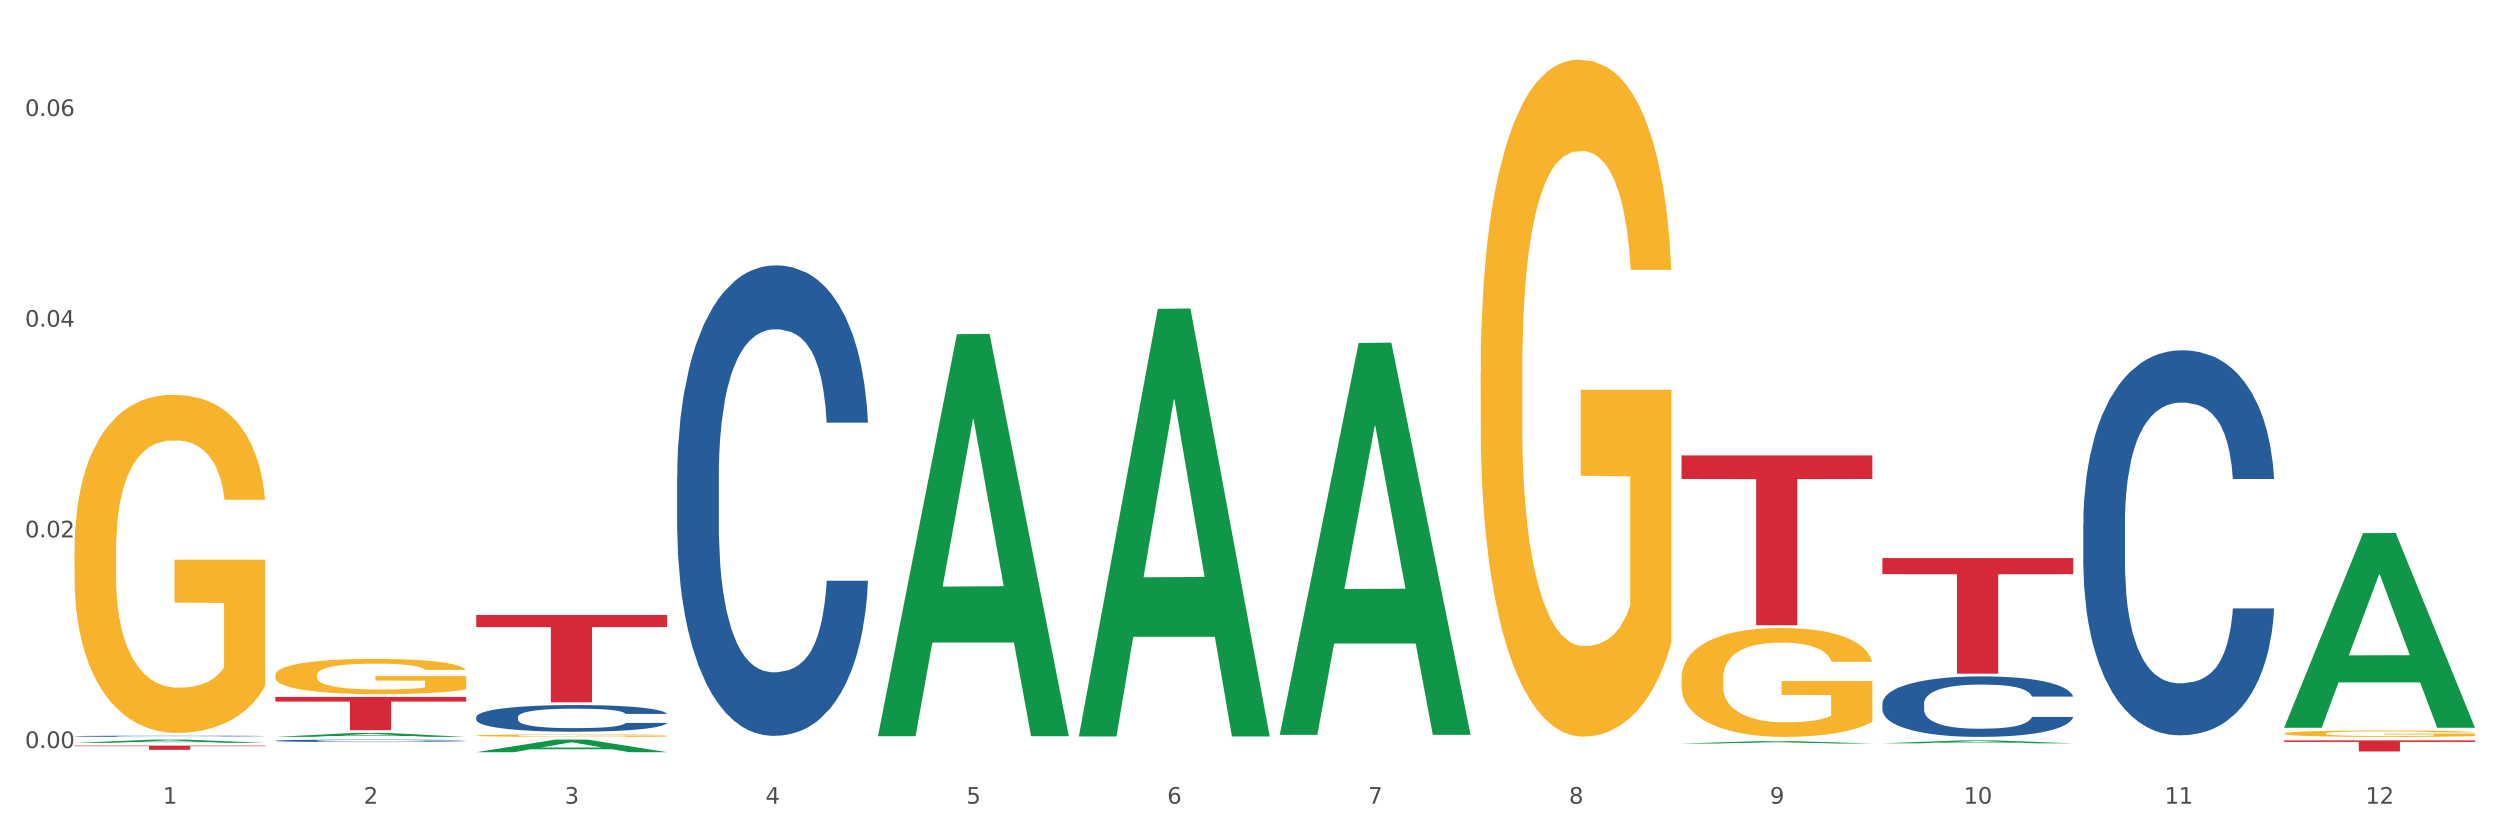 <?xml version="1.0" encoding="utf-8" standalone="no"?>
<!DOCTYPE svg PUBLIC "-//W3C//DTD SVG 1.1//EN"
  "http://www.w3.org/Graphics/SVG/1.1/DTD/svg11.dtd">
<svg xmlns:xlink="http://www.w3.org/1999/xlink" width="1080pt" height="360pt" viewBox="0 0 1080 360" xmlns="http://www.w3.org/2000/svg" version="1.1">
 <rect x="0" y="0" width="1080" height="360" fill="#333333" stroke="none"/>
 <defs>
  <style type="text/css">*{stroke-linejoin: round; stroke-linecap: butt}</style>
 </defs>
 <g id="figure_1">
  <g id="patch_1">
   <path d="M 0 360 
L 1080 360 
L 1080 0 
L 0 0 
z
" style="fill: #ffffff; stroke: #ffffff; stroke-linejoin: miter"/>
  </g>
  <g id="axes_1">
   <g id="matplotlib.axis_1">
    <g id="xtick_1">
     <g id="text_1">
      <!-- 1 -->
      <g style="fill: #4d4d4d" transform="translate(70.342 347.204) scale(0.096 -0.096)">
       <defs>
        <path id="DejaVuSans-31" d="M 794 531 
L 1825 531 
L 1825 4091 
L 703 3866 
L 703 4441 
L 1819 4666 
L 2450 4666 
L 2450 531 
L 3481 531 
L 3481 0 
L 794 0 
L 794 531 
z
" transform="scale(0.016)"/>
       </defs>
       <use xlink:href="#DejaVuSans-31"/>
      </g>
     </g>
    </g>
    <g id="xtick_2">
     <g id="text_2">
      <!-- 2 -->
      <g style="fill: #4d4d4d" transform="translate(157.122 347.204) scale(0.096 -0.096)">
       <defs>
        <path id="DejaVuSans-32" d="M 1228 531 
L 3431 531 
L 3431 0 
L 469 0 
L 469 531 
Q 828 903 1448 1529 
Q 2069 2156 2228 2338 
Q 2531 2678 2651 2914 
Q 2772 3150 2772 3378 
Q 2772 3750 2511 3984 
Q 2250 4219 1831 4219 
Q 1534 4219 1204 4116 
Q 875 4013 500 3803 
L 500 4441 
Q 881 4594 1212 4672 
Q 1544 4750 1819 4750 
Q 2544 4750 2975 4387 
Q 3406 4025 3406 3419 
Q 3406 3131 3298 2873 
Q 3191 2616 2906 2266 
Q 2828 2175 2409 1742 
Q 1991 1309 1228 531 
z
" transform="scale(0.016)"/>
       </defs>
       <use xlink:href="#DejaVuSans-32"/>
      </g>
     </g>
    </g>
    <g id="xtick_3">
     <g id="text_3">
      <!-- 3 -->
      <g style="fill: #4d4d4d" transform="translate(243.902 347.204) scale(0.096 -0.096)">
       <defs>
        <path id="DejaVuSans-33" d="M 2597 2516 
Q 3050 2419 3304 2112 
Q 3559 1806 3559 1356 
Q 3559 666 3084 287 
Q 2609 -91 1734 -91 
Q 1441 -91 1130 -33 
Q 819 25 488 141 
L 488 750 
Q 750 597 1062 519 
Q 1375 441 1716 441 
Q 2309 441 2620 675 
Q 2931 909 2931 1356 
Q 2931 1769 2642 2001 
Q 2353 2234 1838 2234 
L 1294 2234 
L 1294 2753 
L 1863 2753 
Q 2328 2753 2575 2939 
Q 2822 3125 2822 3475 
Q 2822 3834 2567 4026 
Q 2313 4219 1838 4219 
Q 1578 4219 1281 4162 
Q 984 4106 628 3988 
L 628 4550 
Q 988 4650 1302 4700 
Q 1616 4750 1894 4750 
Q 2613 4750 3031 4423 
Q 3450 4097 3450 3541 
Q 3450 3153 3228 2886 
Q 3006 2619 2597 2516 
z
" transform="scale(0.016)"/>
       </defs>
       <use xlink:href="#DejaVuSans-33"/>
      </g>
     </g>
    </g>
    <g id="xtick_4">
     <g id="text_4">
      <!-- 4 -->
      <g style="fill: #4d4d4d" transform="translate(330.683 347.204) scale(0.096 -0.096)">
       <defs>
        <path id="DejaVuSans-34" d="M 2419 4116 
L 825 1625 
L 2419 1625 
L 2419 4116 
z
M 2253 4666 
L 3047 4666 
L 3047 1625 
L 3713 1625 
L 3713 1100 
L 3047 1100 
L 3047 0 
L 2419 0 
L 2419 1100 
L 313 1100 
L 313 1709 
L 2253 4666 
z
" transform="scale(0.016)"/>
       </defs>
       <use xlink:href="#DejaVuSans-34"/>
      </g>
     </g>
    </g>
    <g id="xtick_5">
     <g id="text_5">
      <!-- 5 -->
      <g style="fill: #4d4d4d" transform="translate(417.463 347.204) scale(0.096 -0.096)">
       <defs>
        <path id="DejaVuSans-35" d="M 691 4666 
L 3169 4666 
L 3169 4134 
L 1269 4134 
L 1269 2991 
Q 1406 3038 1543 3061 
Q 1681 3084 1819 3084 
Q 2600 3084 3056 2656 
Q 3513 2228 3513 1497 
Q 3513 744 3044 326 
Q 2575 -91 1722 -91 
Q 1428 -91 1123 -41 
Q 819 9 494 109 
L 494 744 
Q 775 591 1075 516 
Q 1375 441 1709 441 
Q 2250 441 2565 725 
Q 2881 1009 2881 1497 
Q 2881 1984 2565 2268 
Q 2250 2553 1709 2553 
Q 1456 2553 1204 2497 
Q 953 2441 691 2322 
L 691 4666 
z
" transform="scale(0.016)"/>
       </defs>
       <use xlink:href="#DejaVuSans-35"/>
      </g>
     </g>
    </g>
    <g id="xtick_6">
     <g id="text_6">
      <!-- 6 -->
      <g style="fill: #4d4d4d" transform="translate(504.243 347.204) scale(0.096 -0.096)">
       <defs>
        <path id="DejaVuSans-36" d="M 2113 2584 
Q 1688 2584 1439 2293 
Q 1191 2003 1191 1497 
Q 1191 994 1439 701 
Q 1688 409 2113 409 
Q 2538 409 2786 701 
Q 3034 994 3034 1497 
Q 3034 2003 2786 2293 
Q 2538 2584 2113 2584 
z
M 3366 4563 
L 3366 3988 
Q 3128 4100 2886 4159 
Q 2644 4219 2406 4219 
Q 1781 4219 1451 3797 
Q 1122 3375 1075 2522 
Q 1259 2794 1537 2939 
Q 1816 3084 2150 3084 
Q 2853 3084 3261 2657 
Q 3669 2231 3669 1497 
Q 3669 778 3244 343 
Q 2819 -91 2113 -91 
Q 1303 -91 875 529 
Q 447 1150 447 2328 
Q 447 3434 972 4092 
Q 1497 4750 2381 4750 
Q 2619 4750 2861 4703 
Q 3103 4656 3366 4563 
z
" transform="scale(0.016)"/>
       </defs>
       <use xlink:href="#DejaVuSans-36"/>
      </g>
     </g>
    </g>
    <g id="xtick_7">
     <g id="text_7">
      <!-- 7 -->
      <g style="fill: #4d4d4d" transform="translate(591.024 347.204) scale(0.096 -0.096)">
       <defs>
        <path id="DejaVuSans-37" d="M 525 4666 
L 3525 4666 
L 3525 4397 
L 1831 0 
L 1172 0 
L 2766 4134 
L 525 4134 
L 525 4666 
z
" transform="scale(0.016)"/>
       </defs>
       <use xlink:href="#DejaVuSans-37"/>
      </g>
     </g>
    </g>
    <g id="xtick_8">
     <g id="text_8">
      <!-- 8 -->
      <g style="fill: #4d4d4d" transform="translate(677.804 347.204) scale(0.096 -0.096)">
       <defs>
        <path id="DejaVuSans-38" d="M 2034 2216 
Q 1584 2216 1326 1975 
Q 1069 1734 1069 1313 
Q 1069 891 1326 650 
Q 1584 409 2034 409 
Q 2484 409 2743 651 
Q 3003 894 3003 1313 
Q 3003 1734 2745 1975 
Q 2488 2216 2034 2216 
z
M 1403 2484 
Q 997 2584 770 2862 
Q 544 3141 544 3541 
Q 544 4100 942 4425 
Q 1341 4750 2034 4750 
Q 2731 4750 3128 4425 
Q 3525 4100 3525 3541 
Q 3525 3141 3298 2862 
Q 3072 2584 2669 2484 
Q 3125 2378 3379 2068 
Q 3634 1759 3634 1313 
Q 3634 634 3220 271 
Q 2806 -91 2034 -91 
Q 1263 -91 848 271 
Q 434 634 434 1313 
Q 434 1759 690 2068 
Q 947 2378 1403 2484 
z
M 1172 3481 
Q 1172 3119 1398 2916 
Q 1625 2713 2034 2713 
Q 2441 2713 2670 2916 
Q 2900 3119 2900 3481 
Q 2900 3844 2670 4047 
Q 2441 4250 2034 4250 
Q 1625 4250 1398 4047 
Q 1172 3844 1172 3481 
z
" transform="scale(0.016)"/>
       </defs>
       <use xlink:href="#DejaVuSans-38"/>
      </g>
     </g>
    </g>
    <g id="xtick_9">
     <g id="text_9">
      <!-- 9 -->
      <g style="fill: #4d4d4d" transform="translate(764.584 347.204) scale(0.096 -0.096)">
       <defs>
        <path id="DejaVuSans-39" d="M 703 97 
L 703 672 
Q 941 559 1184 500 
Q 1428 441 1663 441 
Q 2288 441 2617 861 
Q 2947 1281 2994 2138 
Q 2813 1869 2534 1725 
Q 2256 1581 1919 1581 
Q 1219 1581 811 2004 
Q 403 2428 403 3163 
Q 403 3881 828 4315 
Q 1253 4750 1959 4750 
Q 2769 4750 3195 4129 
Q 3622 3509 3622 2328 
Q 3622 1225 3098 567 
Q 2575 -91 1691 -91 
Q 1453 -91 1209 -44 
Q 966 3 703 97 
z
M 1959 2075 
Q 2384 2075 2632 2365 
Q 2881 2656 2881 3163 
Q 2881 3666 2632 3958 
Q 2384 4250 1959 4250 
Q 1534 4250 1286 3958 
Q 1038 3666 1038 3163 
Q 1038 2656 1286 2365 
Q 1534 2075 1959 2075 
z
" transform="scale(0.016)"/>
       </defs>
       <use xlink:href="#DejaVuSans-39"/>
      </g>
     </g>
    </g>
    <g id="xtick_10">
     <g id="text_10">
      <!-- 10 -->
      <g style="fill: #4d4d4d" transform="translate(848.311 347.204) scale(0.096 -0.096)">
       <defs>
        <path id="DejaVuSans-30" d="M 2034 4250 
Q 1547 4250 1301 3770 
Q 1056 3291 1056 2328 
Q 1056 1369 1301 889 
Q 1547 409 2034 409 
Q 2525 409 2770 889 
Q 3016 1369 3016 2328 
Q 3016 3291 2770 3770 
Q 2525 4250 2034 4250 
z
M 2034 4750 
Q 2819 4750 3233 4129 
Q 3647 3509 3647 2328 
Q 3647 1150 3233 529 
Q 2819 -91 2034 -91 
Q 1250 -91 836 529 
Q 422 1150 422 2328 
Q 422 3509 836 4129 
Q 1250 4750 2034 4750 
z
" transform="scale(0.016)"/>
       </defs>
       <use xlink:href="#DejaVuSans-31"/>
       <use xlink:href="#DejaVuSans-30" transform="translate(63.623 0)"/>
      </g>
     </g>
    </g>
    <g id="xtick_11">
     <g id="text_11">
      <!-- 11 -->
      <g style="fill: #4d4d4d" transform="translate(935.091 347.204) scale(0.096 -0.096)">
       <use xlink:href="#DejaVuSans-31"/>
       <use xlink:href="#DejaVuSans-31" transform="translate(63.623 0)"/>
      </g>
     </g>
    </g>
    <g id="xtick_12">
     <g id="text_12">
      <!-- 12 -->
      <g style="fill: #4d4d4d" transform="translate(1021.871 347.204) scale(0.096 -0.096)">
       <use xlink:href="#DejaVuSans-31"/>
       <use xlink:href="#DejaVuSans-32" transform="translate(63.623 0)"/>
      </g>
     </g>
    </g>
    <g id="xtick_13"/>
    <g id="xtick_14"/>
    <g id="xtick_15"/>
    <g id="xtick_16"/>
    <g id="xtick_17"/>
    <g id="xtick_18"/>
    <g id="xtick_19"/>
    <g id="xtick_20"/>
    <g id="xtick_21"/>
    <g id="xtick_22"/>
    <g id="xtick_23"/>
   </g>
   <g id="matplotlib.axis_2">
    <g id="ytick_1">
     <g id="text_13">
      <!-- 0.00 -->
      <g style="fill: #4d4d4d" transform="translate(10.8 323.161) scale(0.096 -0.096)">
       <defs>
        <path id="DejaVuSans-2e" d="M 684 794 
L 1344 794 
L 1344 0 
L 684 0 
L 684 794 
z
" transform="scale(0.016)"/>
       </defs>
       <use xlink:href="#DejaVuSans-30"/>
       <use xlink:href="#DejaVuSans-2e" transform="translate(63.623 0)"/>
       <use xlink:href="#DejaVuSans-30" transform="translate(95.41 0)"/>
       <use xlink:href="#DejaVuSans-30" transform="translate(159.033 0)"/>
      </g>
     </g>
    </g>
    <g id="ytick_2">
     <g id="text_14">
      <!-- 0.02 -->
      <g style="fill: #4d4d4d" transform="translate(10.8 232.145) scale(0.096 -0.096)">
       <use xlink:href="#DejaVuSans-30"/>
       <use xlink:href="#DejaVuSans-2e" transform="translate(63.623 0)"/>
       <use xlink:href="#DejaVuSans-30" transform="translate(95.41 0)"/>
       <use xlink:href="#DejaVuSans-32" transform="translate(159.033 0)"/>
      </g>
     </g>
    </g>
    <g id="ytick_3">
     <g id="text_15">
      <!-- 0.04 -->
      <g style="fill: #4d4d4d" transform="translate(10.8 141.13) scale(0.096 -0.096)">
       <use xlink:href="#DejaVuSans-30"/>
       <use xlink:href="#DejaVuSans-2e" transform="translate(63.623 0)"/>
       <use xlink:href="#DejaVuSans-30" transform="translate(95.41 0)"/>
       <use xlink:href="#DejaVuSans-34" transform="translate(159.033 0)"/>
      </g>
     </g>
    </g>
    <g id="ytick_4">
     <g id="text_16">
      <!-- 0.06 -->
      <g style="fill: #4d4d4d" transform="translate(10.8 50.114) scale(0.096 -0.096)">
       <use xlink:href="#DejaVuSans-30"/>
       <use xlink:href="#DejaVuSans-2e" transform="translate(63.623 0)"/>
       <use xlink:href="#DejaVuSans-30" transform="translate(95.41 0)"/>
       <use xlink:href="#DejaVuSans-36" transform="translate(159.033 0)"/>
      </g>
     </g>
    </g>
    <g id="ytick_5"/>
    <g id="ytick_6"/>
    <g id="ytick_7"/>
   </g>
   <g id="PolyCollection_1">
    <path d="M 32.175 320.925 
L 32.26 320.924 
L 66.256 319.515 
L 80.365 319.514 
L 114.616 320.928 
L 98.298 320.928 
L 90.904 320.598 
L 55.803 320.598 
L 55.548 320.604 
L 48.408 320.928 
L 32.175 320.928 
L 32.175 320.925 
L 60.222 320.402 
L 86.484 320.401 
L 73.481 319.815 
L 73.311 319.813 
L 73.141 319.817 
L 60.137 320.401 
L 60.222 320.402 
L 32.175 320.925 
z
" clip-path="url(#pb340c73dc7)" style="fill: #109648"/>
    <path d="M 639.637 160.914 
L 639.735 160.647 
L 639.735 151.031 
L 639.929 142.751 
L 640.903 122.718 
L 642.363 106.158 
L 643.433 97.343 
L 644.504 90.131 
L 645.769 82.92 
L 647.327 75.441 
L 650.149 64.489 
L 651.901 58.88 
L 654.043 53.004 
L 657.936 44.457 
L 660.759 39.649 
L 663.679 35.642 
L 668.448 30.834 
L 671.563 28.698 
L 674.872 27.095 
L 678.863 26.027 
L 681.88 25.759 
L 688.499 26.561 
L 694.144 28.965 
L 696.869 30.834 
L 700.373 34.04 
L 702.223 36.177 
L 705.24 40.45 
L 708.355 46.059 
L 710.496 50.867 
L 713.708 59.949 
L 716.141 69.03 
L 718.38 80.249 
L 719.548 87.995 
L 720.424 95.206 
L 721.203 103.487 
L 721.981 116.575 
L 704.461 116.575 
L 703.78 107.226 
L 702.709 98.412 
L 701.152 89.864 
L 699.789 84.522 
L 697.453 77.845 
L 695.312 73.571 
L 693.073 70.366 
L 690.348 67.695 
L 688.207 66.359 
L 685.189 65.291 
L 679.252 65.558 
L 675.261 67.695 
L 672.536 70.366 
L 670.784 72.77 
L 669.227 75.441 
L 667.475 79.18 
L 665.431 84.789 
L 663.971 89.864 
L 662.511 96.275 
L 661.343 102.685 
L 660.272 110.164 
L 659.396 118.177 
L 658.715 126.457 
L 658.131 136.607 
L 657.644 153.435 
L 657.644 190.028 
L 657.839 198.308 
L 658.325 209.259 
L 658.909 217.54 
L 659.883 227.422 
L 660.759 234.1 
L 662.413 243.716 
L 664.263 251.729 
L 665.723 256.804 
L 667.183 261.077 
L 669.713 266.954 
L 672.536 271.762 
L 674.969 274.7 
L 678.279 277.371 
L 680.517 278.439 
L 682.464 278.973 
L 687.233 278.973 
L 690.64 278.172 
L 694.436 276.302 
L 697.356 273.898 
L 699.789 270.96 
L 702.515 266.152 
L 704.267 261.612 
L 704.267 205.787 
L 682.853 205.52 
L 682.853 168.393 
L 722.079 168.393 
L 722.079 277.371 
L 720.424 282.98 
L 718.575 288.055 
L 716.628 292.596 
L 713.708 298.205 
L 710.204 303.547 
L 707.089 307.286 
L 703.78 310.492 
L 699.887 313.43 
L 694.825 316.101 
L 691.711 317.169 
L 687.817 317.97 
L 683.243 318.237 
L 679.252 317.703 
L 675.359 316.368 
L 671.271 313.964 
L 667.28 310.492 
L 664.263 307.019 
L 661.245 302.746 
L 658.033 297.136 
L 655.503 291.794 
L 653.556 286.986 
L 651.415 280.843 
L 649.079 272.83 
L 647.327 265.618 
L 645.769 258.139 
L 644.115 248.524 
L 642.947 240.243 
L 641.779 229.826 
L 641.097 222.08 
L 640.319 210.061 
L 639.735 193.233 
L 639.637 160.914 
z
" clip-path="url(#pb340c73dc7)" style="fill: #f7b32b"/>
    <path d="M 726.418 293.032 
L 726.515 292.989 
L 726.515 291.442 
L 726.71 290.11 
L 727.683 286.888 
L 729.143 284.224 
L 730.214 282.806 
L 731.284 281.646 
L 732.55 280.486 
L 734.107 279.283 
L 736.93 277.521 
L 738.682 276.619 
L 740.823 275.674 
L 744.716 274.299 
L 747.539 273.525 
L 750.459 272.881 
L 755.228 272.108 
L 758.343 271.764 
L 761.652 271.506 
L 765.643 271.334 
L 768.66 271.291 
L 775.279 271.42 
L 780.924 271.807 
L 783.65 272.108 
L 787.154 272.623 
L 789.003 272.967 
L 792.02 273.654 
L 795.135 274.557 
L 797.276 275.33 
L 800.488 276.791 
L 802.922 278.252 
L 805.16 280.056 
L 806.328 281.302 
L 807.204 282.462 
L 807.983 283.794 
L 808.762 285.9 
L 791.242 285.9 
L 790.56 284.396 
L 789.49 282.978 
L 787.932 281.603 
L 786.57 280.744 
L 784.234 279.67 
L 782.092 278.982 
L 779.854 278.467 
L 777.128 278.037 
L 774.987 277.822 
L 771.97 277.65 
L 766.032 277.693 
L 762.042 278.037 
L 759.316 278.467 
L 757.564 278.853 
L 756.007 279.283 
L 754.255 279.884 
L 752.211 280.787 
L 750.751 281.603 
L 749.291 282.634 
L 748.123 283.665 
L 747.052 284.868 
L 746.176 286.157 
L 745.495 287.489 
L 744.911 289.122 
L 744.424 291.829 
L 744.424 297.715 
L 744.619 299.047 
L 745.106 300.809 
L 745.69 302.141 
L 746.663 303.731 
L 747.539 304.805 
L 749.194 306.352 
L 751.043 307.641 
L 752.503 308.457 
L 753.963 309.144 
L 756.494 310.09 
L 759.316 310.863 
L 761.75 311.336 
L 765.059 311.765 
L 767.298 311.937 
L 769.244 312.023 
L 774.014 312.023 
L 777.42 311.894 
L 781.216 311.593 
L 784.136 311.207 
L 786.57 310.734 
L 789.295 309.961 
L 791.047 309.23 
L 791.047 300.25 
L 769.634 300.207 
L 769.634 294.235 
L 808.859 294.235 
L 808.859 311.765 
L 807.204 312.668 
L 805.355 313.484 
L 803.408 314.214 
L 800.488 315.117 
L 796.984 315.976 
L 793.87 316.577 
L 790.56 317.093 
L 786.667 317.566 
L 781.606 317.995 
L 778.491 318.167 
L 774.598 318.296 
L 770.023 318.339 
L 766.032 318.253 
L 762.139 318.038 
L 758.051 317.652 
L 754.06 317.093 
L 751.043 316.535 
L 748.026 315.847 
L 744.814 314.945 
L 742.283 314.085 
L 740.336 313.312 
L 738.195 312.324 
L 735.859 311.035 
L 734.107 309.875 
L 732.55 308.672 
L 730.895 307.125 
L 729.727 305.793 
L 728.559 304.117 
L 727.878 302.871 
L 727.099 300.938 
L 726.515 298.231 
L 726.418 293.032 
z
" clip-path="url(#pb340c73dc7)" style="fill: #f7b32b"/>
    <path d="M 986.759 316.854 
L 986.856 316.852 
L 986.856 316.761 
L 987.051 316.683 
L 988.024 316.494 
L 989.484 316.337 
L 990.555 316.254 
L 991.625 316.186 
L 992.891 316.118 
L 994.448 316.048 
L 997.271 315.944 
L 999.023 315.891 
L 1001.164 315.836 
L 1005.057 315.755 
L 1007.88 315.71 
L 1010.8 315.672 
L 1015.569 315.627 
L 1018.684 315.606 
L 1021.993 315.591 
L 1025.984 315.581 
L 1029.001 315.579 
L 1035.62 315.586 
L 1041.265 315.609 
L 1043.991 315.627 
L 1047.495 315.657 
L 1049.344 315.677 
L 1052.361 315.717 
L 1055.476 315.77 
L 1057.617 315.816 
L 1060.829 315.901 
L 1063.263 315.987 
L 1065.501 316.093 
L 1066.669 316.166 
L 1067.545 316.234 
L 1068.324 316.312 
L 1069.103 316.436 
L 1051.583 316.436 
L 1050.901 316.348 
L 1049.831 316.264 
L 1048.273 316.184 
L 1046.911 316.133 
L 1044.575 316.07 
L 1042.433 316.03 
L 1040.195 316 
L 1037.469 315.974 
L 1035.328 315.962 
L 1032.311 315.952 
L 1026.373 315.954 
L 1022.383 315.974 
L 1019.657 316 
L 1017.905 316.022 
L 1016.348 316.048 
L 1014.596 316.083 
L 1012.552 316.136 
L 1011.092 316.184 
L 1009.632 316.244 
L 1008.464 316.305 
L 1007.393 316.375 
L 1006.517 316.451 
L 1005.836 316.529 
L 1005.252 316.625 
L 1004.765 316.784 
L 1004.765 317.129 
L 1004.96 317.207 
L 1005.447 317.311 
L 1006.031 317.389 
L 1007.004 317.482 
L 1007.88 317.545 
L 1009.535 317.636 
L 1011.384 317.711 
L 1012.844 317.759 
L 1014.304 317.8 
L 1016.835 317.855 
L 1019.657 317.9 
L 1022.091 317.928 
L 1025.4 317.953 
L 1027.639 317.963 
L 1029.585 317.969 
L 1034.355 317.969 
L 1037.761 317.961 
L 1041.557 317.943 
L 1044.477 317.921 
L 1046.911 317.893 
L 1049.636 317.848 
L 1051.388 317.805 
L 1051.388 317.278 
L 1029.975 317.275 
L 1029.975 316.925 
L 1069.2 316.925 
L 1069.2 317.953 
L 1067.545 318.006 
L 1065.696 318.054 
L 1063.749 318.097 
L 1060.829 318.15 
L 1057.325 318.2 
L 1054.211 318.236 
L 1050.901 318.266 
L 1047.008 318.294 
L 1041.947 318.319 
L 1038.832 318.329 
L 1034.939 318.337 
L 1030.364 318.339 
L 1026.373 318.334 
L 1022.48 318.321 
L 1018.392 318.299 
L 1014.401 318.266 
L 1011.384 318.233 
L 1008.367 318.193 
L 1005.155 318.14 
L 1002.624 318.09 
L 1000.677 318.044 
L 998.536 317.986 
L 996.2 317.911 
L 994.448 317.842 
L 992.891 317.772 
L 991.236 317.681 
L 990.068 317.603 
L 988.9 317.505 
L 988.219 317.432 
L 987.44 317.318 
L 986.856 317.159 
L 986.759 316.854 
z
" clip-path="url(#pb340c73dc7)" style="fill: #f7b32b"/>
    <path d="M 205.736 265.659 
L 288.177 265.659 
L 288.177 270.904 
L 255.747 270.94 
L 255.747 303.405 
L 237.97 303.405 
L 237.97 270.94 
L 205.736 270.904 
L 205.736 265.694 
L 205.736 265.659 
z
" clip-path="url(#pb340c73dc7)" style="fill: #d62839"/>
    <path d="M 32.175 238.051 
L 32.272 237.918 
L 32.272 233.115 
L 32.467 228.979 
L 33.44 218.972 
L 34.9 210.7 
L 35.971 206.297 
L 37.042 202.695 
L 38.307 199.092 
L 39.864 195.357 
L 42.687 189.886 
L 44.439 187.085 
L 46.58 184.149 
L 50.474 179.88 
L 53.296 177.478 
L 56.216 175.477 
L 60.986 173.075 
L 64.1 172.008 
L 67.41 171.208 
L 71.4 170.674 
L 74.418 170.54 
L 81.036 170.941 
L 86.682 172.142 
L 89.407 173.075 
L 92.911 174.676 
L 94.76 175.744 
L 97.778 177.879 
L 100.892 180.68 
L 103.034 183.082 
L 106.246 187.618 
L 108.679 192.155 
L 110.918 197.758 
L 112.086 201.627 
L 112.962 205.23 
L 113.74 209.366 
L 114.519 215.903 
L 96.999 215.903 
L 96.318 211.234 
L 95.247 206.831 
L 93.69 202.561 
L 92.327 199.893 
L 89.991 196.557 
L 87.85 194.423 
L 85.611 192.822 
L 82.886 191.487 
L 80.744 190.82 
L 77.727 190.287 
L 71.79 190.42 
L 67.799 191.487 
L 65.074 192.822 
L 63.322 194.022 
L 61.764 195.357 
L 60.012 197.225 
L 57.968 200.026 
L 56.508 202.561 
L 55.048 205.763 
L 53.88 208.966 
L 52.81 212.701 
L 51.934 216.704 
L 51.252 220.84 
L 50.668 225.91 
L 50.182 234.315 
L 50.182 252.594 
L 50.376 256.73 
L 50.863 262.2 
L 51.447 266.336 
L 52.42 271.273 
L 53.296 274.608 
L 54.951 279.411 
L 56.8 283.414 
L 58.26 285.949 
L 59.72 288.084 
L 62.251 291.019 
L 65.074 293.421 
L 67.507 294.888 
L 70.816 296.222 
L 73.055 296.756 
L 75.002 297.023 
L 79.771 297.023 
L 83.178 296.623 
L 86.974 295.689 
L 89.894 294.488 
L 92.327 293.02 
L 95.052 290.619 
L 96.804 288.351 
L 96.804 260.466 
L 75.391 260.332 
L 75.391 241.787 
L 114.616 241.787 
L 114.616 296.222 
L 112.962 299.024 
L 111.112 301.559 
L 109.166 303.827 
L 106.246 306.629 
L 102.742 309.298 
L 99.627 311.166 
L 96.318 312.767 
L 92.424 314.234 
L 87.363 315.568 
L 84.248 316.102 
L 80.355 316.502 
L 75.78 316.636 
L 71.79 316.369 
L 67.896 315.702 
L 63.808 314.501 
L 59.818 312.767 
L 56.8 311.032 
L 53.783 308.897 
L 50.571 306.096 
L 48.04 303.427 
L 46.094 301.026 
L 43.952 297.957 
L 41.616 293.954 
L 39.864 290.352 
L 38.307 286.616 
L 36.652 281.813 
L 35.484 277.677 
L 34.316 272.474 
L 33.635 268.604 
L 32.856 262.601 
L 32.272 254.195 
L 32.175 238.051 
z
" clip-path="url(#pb340c73dc7)" style="fill: #f7b32b"/>
    <path d="M 986.759 319.852 
L 1069.2 319.852 
L 1069.2 320.518 
L 1036.77 320.523 
L 1036.77 324.643 
L 1018.993 324.643 
L 1018.993 320.523 
L 986.759 320.518 
L 986.759 319.857 
L 986.759 319.852 
z
" clip-path="url(#pb340c73dc7)" style="fill: #d62839"/>
    <path d="M 813.198 241.09 
L 895.639 241.09 
L 895.639 248.028 
L 863.21 248.075 
L 863.21 291.013 
L 845.432 291.013 
L 845.432 248.075 
L 813.198 248.028 
L 813.198 241.137 
L 813.198 241.09 
z
" clip-path="url(#pb340c73dc7)" style="fill: #d62839"/>
    <path d="M 899.978 226.062 
L 900.076 225.91 
L 900.076 221.656 
L 900.368 215.883 
L 901.44 205.249 
L 902.804 197.197 
L 905.143 187.778 
L 906.41 183.828 
L 908.067 179.422 
L 911.477 172.282 
L 915.375 166.205 
L 918.104 162.863 
L 920.15 160.736 
L 924.73 156.938 
L 927.361 155.267 
L 930.09 153.9 
L 932.429 152.988 
L 936.327 151.925 
L 939.445 151.469 
L 943.051 151.317 
L 946.071 151.469 
L 950.067 152.077 
L 955.914 153.9 
L 958.155 154.963 
L 961.176 156.786 
L 964.294 159.217 
L 966.828 161.648 
L 969.751 165.142 
L 972.772 169.699 
L 975.696 175.472 
L 977.742 180.79 
L 979.399 186.411 
L 980.86 193.247 
L 981.932 200.691 
L 982.42 206.92 
L 964.587 206.92 
L 964.099 201.299 
L 963.125 195.222 
L 962.15 191.12 
L 961.078 187.778 
L 959.422 183.98 
L 957.96 181.549 
L 955.524 178.663 
L 953.283 176.84 
L 951.431 175.776 
L 949.19 174.865 
L 944.415 173.953 
L 941.004 173.953 
L 938.86 174.257 
L 936.229 175.017 
L 933.988 176.08 
L 931.357 177.903 
L 929.31 179.878 
L 927.264 182.461 
L 926.095 184.284 
L 924.34 187.626 
L 923.171 190.361 
L 921.612 195.07 
L 920.735 198.412 
L 919.176 207.072 
L 918.494 213.452 
L 918.201 217.858 
L 918.006 222.72 
L 918.006 246.419 
L 918.591 257.053 
L 919.078 261.611 
L 919.858 266.776 
L 921.32 273.461 
L 923.463 279.993 
L 925.705 284.703 
L 927.556 287.589 
L 929.31 289.716 
L 931.064 291.387 
L 933.208 292.907 
L 934.962 293.818 
L 937.593 294.73 
L 940.712 295.185 
L 943.148 295.185 
L 948.118 294.426 
L 950.359 293.666 
L 952.503 292.603 
L 954.842 290.932 
L 956.693 289.109 
L 957.765 287.741 
L 959.519 284.855 
L 960.884 281.816 
L 962.053 278.322 
L 962.833 275.284 
L 963.71 270.726 
L 964.392 265.561 
L 964.587 262.826 
L 982.42 262.826 
L 982.03 268.296 
L 981.348 273.613 
L 979.983 280.753 
L 978.912 284.855 
L 977.255 289.868 
L 975.501 294.122 
L 973.065 298.831 
L 970.823 302.326 
L 968.485 305.364 
L 965.951 308.099 
L 961.371 311.897 
L 959.714 312.96 
L 956.206 314.783 
L 953.477 315.847 
L 949.482 316.91 
L 945.389 317.518 
L 941.102 317.67 
L 937.301 317.366 
L 933.111 316.454 
L 930.48 315.543 
L 927.556 314.175 
L 924.146 312.049 
L 920.93 309.466 
L 917.909 306.427 
L 915.083 302.933 
L 912.452 298.983 
L 909.041 292.451 
L 906.507 286.07 
L 904.656 280.145 
L 903.389 275.132 
L 902.122 268.751 
L 901.44 264.346 
L 900.368 253.711 
L 899.978 243.836 
L 899.978 226.062 
z
" clip-path="url(#pb340c73dc7)" style="fill: #255c99"/>
    <path d="M 813.198 303.938 
L 813.295 303.914 
L 813.295 303.246 
L 813.588 302.338 
L 814.66 300.666 
L 816.024 299.401 
L 818.363 297.92 
L 819.63 297.299 
L 821.286 296.607 
L 824.697 295.484 
L 828.595 294.529 
L 831.323 294.003 
L 833.37 293.669 
L 837.95 293.072 
L 840.581 292.809 
L 843.31 292.594 
L 845.648 292.451 
L 849.546 292.284 
L 852.665 292.212 
L 856.27 292.188 
L 859.291 292.212 
L 863.286 292.308 
L 869.133 292.594 
L 871.375 292.762 
L 874.396 293.048 
L 877.514 293.43 
L 880.048 293.812 
L 882.971 294.362 
L 885.992 295.078 
L 888.915 295.986 
L 890.962 296.821 
L 892.618 297.705 
L 894.08 298.78 
L 895.152 299.95 
L 895.639 300.929 
L 877.806 300.929 
L 877.319 300.046 
L 876.345 299.09 
L 875.37 298.445 
L 874.298 297.92 
L 872.642 297.323 
L 871.18 296.941 
L 868.744 296.487 
L 866.502 296.201 
L 864.651 296.033 
L 862.409 295.89 
L 857.634 295.747 
L 854.224 295.747 
L 852.08 295.795 
L 849.449 295.914 
L 847.207 296.081 
L 844.576 296.368 
L 842.53 296.678 
L 840.484 297.084 
L 839.314 297.371 
L 837.56 297.896 
L 836.391 298.326 
L 834.832 299.066 
L 833.955 299.592 
L 832.395 300.953 
L 831.713 301.956 
L 831.421 302.649 
L 831.226 303.413 
L 831.226 307.138 
L 831.811 308.81 
L 832.298 309.527 
L 833.077 310.339 
L 834.539 311.389 
L 836.683 312.416 
L 838.924 313.157 
L 840.776 313.61 
L 842.53 313.945 
L 844.284 314.208 
L 846.428 314.446 
L 848.182 314.59 
L 850.813 314.733 
L 853.931 314.805 
L 856.368 314.805 
L 861.338 314.685 
L 863.579 314.566 
L 865.723 314.399 
L 868.061 314.136 
L 869.913 313.849 
L 870.985 313.634 
L 872.739 313.181 
L 874.103 312.703 
L 875.273 312.154 
L 876.052 311.676 
L 876.929 310.96 
L 877.611 310.148 
L 877.806 309.718 
L 895.639 309.718 
L 895.25 310.577 
L 894.567 311.413 
L 893.203 312.536 
L 892.131 313.181 
L 890.475 313.969 
L 888.72 314.637 
L 886.284 315.378 
L 884.043 315.927 
L 881.704 316.405 
L 879.171 316.835 
L 874.59 317.432 
L 872.934 317.599 
L 869.426 317.885 
L 866.697 318.053 
L 862.702 318.22 
L 858.609 318.315 
L 854.321 318.339 
L 850.521 318.291 
L 846.33 318.148 
L 843.699 318.005 
L 840.776 317.79 
L 837.365 317.455 
L 834.149 317.049 
L 831.129 316.572 
L 828.303 316.023 
L 825.671 315.402 
L 822.261 314.375 
L 819.727 313.372 
L 817.876 312.44 
L 816.609 311.652 
L 815.342 310.649 
L 814.66 309.957 
L 813.588 308.285 
L 813.198 306.732 
L 813.198 303.938 
z
" clip-path="url(#pb340c73dc7)" style="fill: #255c99"/>
    <path d="M 292.516 205.968 
L 292.613 205.783 
L 292.613 200.585 
L 292.906 193.531 
L 293.978 180.537 
L 295.342 170.698 
L 297.681 159.189 
L 298.948 154.363 
L 300.604 148.979 
L 304.015 140.255 
L 307.913 132.829 
L 310.641 128.745 
L 312.688 126.147 
L 317.268 121.506 
L 319.899 119.464 
L 322.628 117.793 
L 324.966 116.679 
L 328.864 115.38 
L 331.983 114.823 
L 335.588 114.637 
L 338.609 114.823 
L 342.604 115.566 
L 348.451 117.793 
L 350.693 119.093 
L 353.714 121.32 
L 356.832 124.29 
L 359.366 127.26 
L 362.289 131.53 
L 365.31 137.099 
L 368.233 144.153 
L 370.28 150.65 
L 371.936 157.518 
L 373.398 165.872 
L 374.47 174.968 
L 374.957 182.579 
L 357.124 182.579 
L 356.637 175.71 
L 355.663 168.285 
L 354.688 163.273 
L 353.616 159.189 
L 351.96 154.548 
L 350.498 151.578 
L 348.062 148.051 
L 345.82 145.824 
L 343.969 144.524 
L 341.727 143.41 
L 336.952 142.297 
L 333.542 142.297 
L 331.398 142.668 
L 328.767 143.596 
L 326.525 144.895 
L 323.894 147.123 
L 321.848 149.536 
L 319.802 152.692 
L 318.632 154.92 
L 316.878 159.004 
L 315.709 162.345 
L 314.15 168.099 
L 313.273 172.183 
L 311.713 182.764 
L 311.031 190.561 
L 310.739 195.944 
L 310.544 201.884 
L 310.544 230.843 
L 311.129 243.837 
L 311.616 249.406 
L 312.395 255.718 
L 313.857 263.886 
L 316.001 271.868 
L 318.242 277.622 
L 320.094 281.149 
L 321.848 283.748 
L 323.602 285.79 
L 325.746 287.646 
L 327.5 288.76 
L 330.131 289.874 
L 333.249 290.431 
L 335.686 290.431 
L 340.655 289.503 
L 342.897 288.575 
L 345.041 287.275 
L 347.379 285.233 
L 349.231 283.006 
L 350.303 281.335 
L 352.057 277.808 
L 353.421 274.095 
L 354.591 269.826 
L 355.37 266.113 
L 356.247 260.544 
L 356.929 254.233 
L 357.124 250.891 
L 374.957 250.891 
L 374.568 257.574 
L 373.885 264.071 
L 372.521 272.796 
L 371.449 277.808 
L 369.793 283.934 
L 368.038 289.131 
L 365.602 294.886 
L 363.361 299.156 
L 361.022 302.868 
L 358.489 306.21 
L 353.908 310.85 
L 352.252 312.15 
L 348.744 314.377 
L 346.015 315.677 
L 342.02 316.976 
L 337.927 317.719 
L 333.639 317.904 
L 329.839 317.533 
L 325.648 316.419 
L 323.017 315.306 
L 320.094 313.635 
L 316.683 311.036 
L 313.467 307.88 
L 310.447 304.168 
L 307.621 299.898 
L 304.989 295.072 
L 301.579 287.09 
L 299.045 279.293 
L 297.194 272.053 
L 295.927 265.928 
L 294.66 258.131 
L 293.978 252.748 
L 292.906 239.753 
L 292.516 227.687 
L 292.516 205.968 
z
" clip-path="url(#pb340c73dc7)" style="fill: #255c99"/>
    <path d="M 205.736 309.759 
L 205.833 309.748 
L 205.833 309.453 
L 206.125 309.053 
L 207.197 308.317 
L 208.562 307.759 
L 210.9 307.106 
L 212.167 306.833 
L 213.824 306.528 
L 217.235 306.033 
L 221.133 305.612 
L 223.861 305.38 
L 225.907 305.233 
L 230.488 304.97 
L 233.119 304.854 
L 235.847 304.759 
L 238.186 304.696 
L 242.084 304.623 
L 245.202 304.591 
L 248.808 304.58 
L 251.829 304.591 
L 255.824 304.633 
L 261.671 304.759 
L 263.912 304.833 
L 266.933 304.959 
L 270.052 305.128 
L 272.585 305.296 
L 275.509 305.538 
L 278.53 305.854 
L 281.453 306.254 
L 283.499 306.622 
L 285.156 307.012 
L 286.618 307.485 
L 287.69 308.001 
L 288.177 308.432 
L 270.344 308.432 
L 269.857 308.043 
L 268.882 307.622 
L 267.908 307.338 
L 266.836 307.106 
L 265.179 306.843 
L 263.717 306.675 
L 261.281 306.475 
L 259.04 306.349 
L 257.188 306.275 
L 254.947 306.212 
L 250.172 306.149 
L 246.761 306.149 
L 244.618 306.17 
L 241.986 306.222 
L 239.745 306.296 
L 237.114 306.422 
L 235.068 306.559 
L 233.021 306.738 
L 231.852 306.864 
L 230.098 307.096 
L 228.928 307.285 
L 227.369 307.612 
L 226.492 307.843 
L 224.933 308.443 
L 224.251 308.885 
L 223.959 309.19 
L 223.764 309.527 
L 223.764 311.169 
L 224.348 311.906 
L 224.836 312.221 
L 225.615 312.579 
L 227.077 313.042 
L 229.221 313.495 
L 231.462 313.821 
L 233.314 314.021 
L 235.068 314.168 
L 236.822 314.284 
L 238.966 314.389 
L 240.72 314.453 
L 243.351 314.516 
L 246.469 314.547 
L 248.905 314.547 
L 253.875 314.495 
L 256.116 314.442 
L 258.26 314.368 
L 260.599 314.253 
L 262.451 314.126 
L 263.523 314.032 
L 265.277 313.832 
L 266.641 313.621 
L 267.81 313.379 
L 268.59 313.169 
L 269.467 312.853 
L 270.149 312.495 
L 270.344 312.306 
L 288.177 312.306 
L 287.787 312.684 
L 287.105 313.053 
L 285.741 313.547 
L 284.669 313.832 
L 283.012 314.179 
L 281.258 314.474 
L 278.822 314.8 
L 276.581 315.042 
L 274.242 315.252 
L 271.708 315.442 
L 267.128 315.705 
L 265.472 315.779 
L 261.963 315.905 
L 259.235 315.979 
L 255.239 316.052 
L 251.147 316.094 
L 246.859 316.105 
L 243.058 316.084 
L 238.868 316.021 
L 236.237 315.958 
L 233.314 315.863 
L 229.903 315.716 
L 226.687 315.537 
L 223.666 315.326 
L 220.84 315.084 
L 218.209 314.81 
L 214.798 314.358 
L 212.265 313.916 
L 210.413 313.505 
L 209.146 313.158 
L 207.88 312.716 
L 207.197 312.411 
L 206.125 311.674 
L 205.736 310.99 
L 205.736 309.759 
z
" clip-path="url(#pb340c73dc7)" style="fill: #255c99"/>
    <path d="M 118.955 319.99 
L 119.053 319.989 
L 119.053 319.962 
L 119.345 319.925 
L 120.417 319.858 
L 121.781 319.806 
L 124.12 319.746 
L 125.387 319.721 
L 127.044 319.693 
L 130.454 319.648 
L 134.352 319.609 
L 137.081 319.588 
L 139.127 319.574 
L 143.707 319.55 
L 146.338 319.539 
L 149.067 319.531 
L 151.406 319.525 
L 155.304 319.518 
L 158.422 319.515 
L 162.028 319.514 
L 165.048 319.515 
L 169.044 319.519 
L 174.891 319.531 
L 177.132 319.537 
L 180.153 319.549 
L 183.271 319.564 
L 185.805 319.58 
L 188.728 319.602 
L 191.749 319.631 
L 194.673 319.668 
L 196.719 319.702 
L 198.376 319.738 
L 199.837 319.781 
L 200.909 319.829 
L 201.397 319.868 
L 183.564 319.868 
L 183.076 319.832 
L 182.102 319.794 
L 181.127 319.768 
L 180.055 319.746 
L 178.399 319.722 
L 176.937 319.707 
L 174.501 319.688 
L 172.26 319.677 
L 170.408 319.67 
L 168.167 319.664 
L 163.392 319.658 
L 159.981 319.658 
L 157.837 319.66 
L 155.206 319.665 
L 152.965 319.672 
L 150.334 319.683 
L 148.287 319.696 
L 146.241 319.712 
L 145.071 319.724 
L 143.317 319.745 
L 142.148 319.763 
L 140.589 319.793 
L 139.712 319.814 
L 138.153 319.869 
L 137.471 319.91 
L 137.178 319.938 
L 136.983 319.969 
L 136.983 320.12 
L 137.568 320.187 
L 138.055 320.216 
L 138.835 320.249 
L 140.297 320.292 
L 142.44 320.334 
L 144.682 320.364 
L 146.533 320.382 
L 148.287 320.395 
L 150.041 320.406 
L 152.185 320.416 
L 153.939 320.422 
L 156.57 320.427 
L 159.689 320.43 
L 162.125 320.43 
L 167.095 320.425 
L 169.336 320.421 
L 171.48 320.414 
L 173.819 320.403 
L 175.67 320.392 
L 176.742 320.383 
L 178.496 320.365 
L 179.861 320.345 
L 181.03 320.323 
L 181.81 320.304 
L 182.687 320.275 
L 183.369 320.242 
L 183.564 320.224 
L 201.397 320.224 
L 201.007 320.259 
L 200.325 320.293 
L 198.96 320.338 
L 197.889 320.365 
L 196.232 320.396 
L 194.478 320.424 
L 192.042 320.454 
L 189.8 320.476 
L 187.462 320.495 
L 184.928 320.513 
L 180.348 320.537 
L 178.691 320.543 
L 175.183 320.555 
L 172.454 320.562 
L 168.459 320.569 
L 164.366 320.573 
L 160.079 320.573 
L 156.278 320.572 
L 152.088 320.566 
L 149.457 320.56 
L 146.533 320.551 
L 143.123 320.538 
L 139.907 320.521 
L 136.886 320.502 
L 134.06 320.48 
L 131.429 320.454 
L 128.018 320.413 
L 125.484 320.372 
L 123.633 320.335 
L 122.366 320.303 
L 121.099 320.262 
L 120.417 320.234 
L 119.345 320.166 
L 118.955 320.103 
L 118.955 319.99 
z
" clip-path="url(#pb340c73dc7)" style="fill: #255c99"/>
    <path d="M 32.175 318.048 
L 32.272 318.048 
L 32.272 318.034 
L 32.565 318.016 
L 33.637 317.982 
L 35.001 317.956 
L 37.34 317.927 
L 38.607 317.914 
L 40.263 317.9 
L 43.674 317.877 
L 47.572 317.858 
L 50.3 317.847 
L 52.347 317.841 
L 56.927 317.829 
L 59.558 317.823 
L 62.287 317.819 
L 64.625 317.816 
L 68.523 317.813 
L 71.642 317.811 
L 75.247 317.811 
L 78.268 317.811 
L 82.263 317.813 
L 88.11 317.819 
L 90.352 317.822 
L 93.373 317.828 
L 96.491 317.836 
L 99.025 317.844 
L 101.948 317.855 
L 104.969 317.869 
L 107.892 317.888 
L 109.939 317.904 
L 111.595 317.922 
L 113.057 317.944 
L 114.129 317.968 
L 114.616 317.987 
L 96.783 317.987 
L 96.296 317.97 
L 95.322 317.95 
L 94.347 317.937 
L 93.275 317.927 
L 91.619 317.915 
L 90.157 317.907 
L 87.721 317.898 
L 85.479 317.892 
L 83.628 317.888 
L 81.386 317.886 
L 76.611 317.883 
L 73.201 317.883 
L 71.057 317.884 
L 68.426 317.886 
L 66.184 317.889 
L 63.553 317.895 
L 61.507 317.901 
L 59.461 317.91 
L 58.291 317.915 
L 56.537 317.926 
L 55.368 317.935 
L 53.809 317.95 
L 52.932 317.96 
L 51.372 317.988 
L 50.69 318.008 
L 50.398 318.022 
L 50.203 318.038 
L 50.203 318.113 
L 50.788 318.147 
L 51.275 318.161 
L 52.054 318.177 
L 53.516 318.199 
L 55.66 318.219 
L 57.901 318.234 
L 59.753 318.244 
L 61.507 318.25 
L 63.261 318.256 
L 65.405 318.26 
L 67.159 318.263 
L 69.79 318.266 
L 72.908 318.268 
L 75.345 318.268 
L 80.314 318.265 
L 82.556 318.263 
L 84.7 318.259 
L 87.038 318.254 
L 88.89 318.248 
L 89.962 318.244 
L 91.716 318.235 
L 93.08 318.225 
L 94.25 318.214 
L 95.029 318.204 
L 95.906 318.19 
L 96.588 318.174 
L 96.783 318.165 
L 114.616 318.165 
L 114.227 318.182 
L 113.544 318.199 
L 112.18 318.222 
L 111.108 318.235 
L 109.452 318.251 
L 107.697 318.264 
L 105.261 318.279 
L 103.02 318.29 
L 100.681 318.3 
L 98.148 318.309 
L 93.567 318.321 
L 91.911 318.324 
L 88.403 318.33 
L 85.674 318.333 
L 81.679 318.337 
L 77.586 318.339 
L 73.298 318.339 
L 69.498 318.338 
L 65.307 318.335 
L 62.676 318.332 
L 59.753 318.328 
L 56.342 318.321 
L 53.126 318.313 
L 50.105 318.303 
L 47.279 318.292 
L 44.648 318.28 
L 41.238 318.259 
L 38.704 318.239 
L 36.853 318.22 
L 35.586 318.204 
L 34.319 318.184 
L 33.637 318.17 
L 32.565 318.136 
L 32.175 318.105 
L 32.175 318.048 
z
" clip-path="url(#pb340c73dc7)" style="fill: #255c99"/>
    <path d="M 32.175 322.103 
L 114.616 322.103 
L 114.616 322.353 
L 82.187 322.355 
L 82.187 323.907 
L 64.409 323.907 
L 64.409 322.355 
L 32.175 322.353 
L 32.175 322.104 
L 32.175 322.103 
z
" clip-path="url(#pb340c73dc7)" style="fill: #d62839"/>
    <path d="M 118.955 301.081 
L 201.397 301.081 
L 201.397 303.077 
L 168.967 303.091 
L 168.967 315.444 
L 151.189 315.444 
L 151.189 303.091 
L 118.955 303.077 
L 118.955 301.095 
L 118.955 301.081 
z
" clip-path="url(#pb340c73dc7)" style="fill: #d62839"/>
    <path d="M 205.736 317.769 
L 205.833 317.768 
L 205.833 317.734 
L 206.028 317.704 
L 207.001 317.631 
L 208.461 317.571 
L 209.532 317.539 
L 210.602 317.513 
L 211.868 317.487 
L 213.425 317.46 
L 216.248 317.42 
L 218 317.4 
L 220.141 317.379 
L 224.034 317.348 
L 226.857 317.33 
L 229.777 317.316 
L 234.546 317.298 
L 237.661 317.291 
L 240.97 317.285 
L 244.961 317.281 
L 247.978 317.28 
L 254.597 317.283 
L 260.242 317.292 
L 262.968 317.298 
L 266.472 317.31 
L 268.321 317.318 
L 271.338 317.333 
L 274.453 317.353 
L 276.594 317.371 
L 279.806 317.404 
L 282.24 317.437 
L 284.478 317.477 
L 285.646 317.505 
L 286.522 317.531 
L 287.301 317.561 
L 288.08 317.609 
L 270.56 317.609 
L 269.878 317.575 
L 268.808 317.543 
L 267.25 317.512 
L 265.888 317.493 
L 263.552 317.469 
L 261.41 317.453 
L 259.172 317.442 
L 256.446 317.432 
L 254.305 317.427 
L 251.288 317.423 
L 245.35 317.424 
L 241.36 317.432 
L 238.634 317.442 
L 236.882 317.45 
L 235.325 317.46 
L 233.573 317.473 
L 231.529 317.494 
L 230.069 317.512 
L 228.609 317.535 
L 227.441 317.559 
L 226.37 317.586 
L 225.494 317.615 
L 224.813 317.645 
L 224.229 317.681 
L 223.742 317.742 
L 223.742 317.875 
L 223.937 317.905 
L 224.424 317.944 
L 225.008 317.974 
L 225.981 318.01 
L 226.857 318.034 
L 228.512 318.069 
L 230.361 318.098 
L 231.821 318.117 
L 233.281 318.132 
L 235.812 318.153 
L 238.634 318.171 
L 241.068 318.181 
L 244.377 318.191 
L 246.616 318.195 
L 248.562 318.197 
L 253.332 318.197 
L 256.738 318.194 
L 260.534 318.187 
L 263.454 318.179 
L 265.888 318.168 
L 268.613 318.15 
L 270.365 318.134 
L 270.365 317.932 
L 248.952 317.931 
L 248.952 317.796 
L 288.177 317.796 
L 288.177 318.191 
L 286.522 318.211 
L 284.673 318.23 
L 282.726 318.246 
L 279.806 318.267 
L 276.302 318.286 
L 273.188 318.299 
L 269.878 318.311 
L 265.985 318.322 
L 260.924 318.331 
L 257.809 318.335 
L 253.916 318.338 
L 249.341 318.339 
L 245.35 318.337 
L 241.457 318.332 
L 237.369 318.324 
L 233.378 318.311 
L 230.361 318.298 
L 227.344 318.283 
L 224.132 318.263 
L 221.601 318.243 
L 219.654 318.226 
L 217.513 318.204 
L 215.177 318.175 
L 213.425 318.149 
L 211.868 318.121 
L 210.213 318.087 
L 209.045 318.057 
L 207.877 318.019 
L 207.196 317.991 
L 206.417 317.947 
L 205.833 317.886 
L 205.736 317.769 
z
" clip-path="url(#pb340c73dc7)" style="fill: #f7b32b"/>
    <path d="M 118.955 291.699 
L 119.053 291.685 
L 119.053 291.184 
L 119.247 290.752 
L 120.221 289.707 
L 121.681 288.843 
L 122.751 288.383 
L 123.822 288.007 
L 125.087 287.63 
L 126.645 287.24 
L 129.467 286.669 
L 131.219 286.376 
L 133.361 286.07 
L 137.254 285.624 
L 140.077 285.373 
L 142.997 285.164 
L 147.766 284.913 
L 150.881 284.802 
L 154.19 284.718 
L 158.181 284.663 
L 161.198 284.649 
L 167.817 284.69 
L 173.462 284.816 
L 176.187 284.913 
L 179.691 285.081 
L 181.541 285.192 
L 184.558 285.415 
L 187.673 285.708 
L 189.814 285.958 
L 193.026 286.432 
L 195.459 286.906 
L 197.698 287.491 
L 198.866 287.895 
L 199.742 288.271 
L 200.521 288.703 
L 201.299 289.386 
L 183.779 289.386 
L 183.098 288.898 
L 182.027 288.439 
L 180.47 287.993 
L 179.107 287.714 
L 176.771 287.366 
L 174.63 287.143 
L 172.391 286.976 
L 169.666 286.836 
L 167.525 286.767 
L 164.507 286.711 
L 158.57 286.725 
L 154.579 286.836 
L 151.854 286.976 
L 150.102 287.101 
L 148.545 287.24 
L 146.793 287.435 
L 144.749 287.728 
L 143.289 287.993 
L 141.829 288.327 
L 140.661 288.662 
L 139.59 289.052 
L 138.714 289.47 
L 138.033 289.902 
L 137.449 290.431 
L 136.962 291.309 
L 136.962 293.218 
L 137.157 293.65 
L 137.643 294.221 
L 138.227 294.653 
L 139.201 295.169 
L 140.077 295.517 
L 141.731 296.019 
L 143.581 296.437 
L 145.041 296.701 
L 146.501 296.924 
L 149.031 297.231 
L 151.854 297.482 
L 154.287 297.635 
L 157.597 297.774 
L 159.835 297.83 
L 161.782 297.858 
L 166.551 297.858 
L 169.958 297.816 
L 173.754 297.718 
L 176.674 297.593 
L 179.107 297.44 
L 181.833 297.189 
L 183.585 296.952 
L 183.585 294.04 
L 162.171 294.026 
L 162.171 292.089 
L 201.397 292.089 
L 201.397 297.774 
L 199.742 298.067 
L 197.893 298.332 
L 195.946 298.568 
L 193.026 298.861 
L 189.522 299.14 
L 186.407 299.335 
L 183.098 299.502 
L 179.205 299.655 
L 174.143 299.795 
L 171.029 299.85 
L 167.135 299.892 
L 162.561 299.906 
L 158.57 299.878 
L 154.677 299.809 
L 150.589 299.683 
L 146.598 299.502 
L 143.581 299.321 
L 140.563 299.098 
L 137.351 298.805 
L 134.821 298.527 
L 132.874 298.276 
L 130.733 297.955 
L 128.397 297.537 
L 126.645 297.161 
L 125.087 296.771 
L 123.433 296.269 
L 122.265 295.837 
L 121.097 295.294 
L 120.415 294.89 
L 119.637 294.263 
L 119.053 293.385 
L 118.955 291.699 
z
" clip-path="url(#pb340c73dc7)" style="fill: #f7b32b"/>
    <path d="M 726.418 196.727 
L 808.859 196.727 
L 808.859 206.926 
L 776.429 206.994 
L 776.429 270.116 
L 758.652 270.116 
L 758.652 206.994 
L 726.418 206.926 
L 726.418 196.796 
L 726.418 196.727 
z
" clip-path="url(#pb340c73dc7)" style="fill: #d62839"/>
    <path d="M 986.759 314.246 
L 986.844 314.167 
L 1020.84 230.316 
L 1034.949 230.237 
L 1069.2 314.404 
L 1052.882 314.404 
L 1045.487 294.804 
L 1010.386 294.804 
L 1010.131 295.12 
L 1002.992 314.404 
L 986.759 314.404 
L 986.759 314.246 
L 1014.806 283.108 
L 1041.068 283.029 
L 1028.064 248.177 
L 1027.894 248.019 
L 1027.724 248.256 
L 1014.721 283.029 
L 1014.806 283.108 
L 986.759 314.246 
z
" clip-path="url(#pb340c73dc7)" style="fill: #109648"/>
    <path d="M 118.955 318.336 
L 119.04 318.334 
L 153.037 316.62 
L 167.145 316.619 
L 201.397 318.339 
L 185.078 318.339 
L 177.684 317.938 
L 142.583 317.938 
L 142.328 317.945 
L 135.189 318.339 
L 118.955 318.339 
L 118.955 318.336 
L 147.002 317.699 
L 173.265 317.698 
L 160.261 316.985 
L 160.091 316.982 
L 159.921 316.987 
L 146.917 317.698 
L 147.002 317.699 
L 118.955 318.336 
z
" clip-path="url(#pb340c73dc7)" style="fill: #109648"/>
    <path d="M 205.736 324.939 
L 205.821 324.934 
L 239.817 319.519 
L 253.926 319.514 
L 288.177 324.95 
L 271.859 324.95 
L 264.464 323.684 
L 229.363 323.684 
L 229.108 323.704 
L 221.969 324.95 
L 205.736 324.95 
L 205.736 324.939 
L 233.783 322.928 
L 260.045 322.923 
L 247.041 320.673 
L 246.871 320.662 
L 246.701 320.678 
L 233.698 322.923 
L 233.783 322.928 
L 205.736 324.939 
z
" clip-path="url(#pb340c73dc7)" style="fill: #109648"/>
    <path d="M 379.296 317.71 
L 379.381 317.547 
L 413.378 144.382 
L 427.486 144.219 
L 461.738 318.036 
L 445.419 318.036 
L 438.025 277.561 
L 402.924 277.561 
L 402.669 278.213 
L 395.53 318.036 
L 379.296 318.036 
L 379.296 317.71 
L 407.343 253.406 
L 433.606 253.242 
L 420.602 181.267 
L 420.432 180.941 
L 420.262 181.43 
L 407.258 253.242 
L 407.343 253.406 
L 379.296 317.71 
z
" clip-path="url(#pb340c73dc7)" style="fill: #109648"/>
    <path d="M 466.077 317.8 
L 466.162 317.626 
L 500.158 133.425 
L 514.267 133.251 
L 548.518 318.147 
L 532.2 318.147 
L 524.805 275.091 
L 489.704 275.091 
L 489.449 275.786 
L 482.31 318.147 
L 466.077 318.147 
L 466.077 317.8 
L 494.124 249.397 
L 520.386 249.223 
L 507.382 172.661 
L 507.212 172.314 
L 507.042 172.834 
L 494.039 249.223 
L 494.124 249.397 
L 466.077 317.8 
z
" clip-path="url(#pb340c73dc7)" style="fill: #109648"/>
    <path d="M 552.857 317.157 
L 552.942 316.998 
L 586.938 148.168 
L 601.047 148.009 
L 635.298 317.475 
L 618.98 317.475 
L 611.586 278.013 
L 576.485 278.013 
L 576.23 278.649 
L 569.09 317.475 
L 552.857 317.475 
L 552.857 317.157 
L 580.904 254.462 
L 607.166 254.303 
L 594.163 184.13 
L 593.993 183.812 
L 593.823 184.289 
L 580.819 254.303 
L 580.904 254.462 
L 552.857 317.157 
z
" clip-path="url(#pb340c73dc7)" style="fill: #109648"/>
    <path d="M 726.418 321.19 
L 726.503 321.189 
L 760.499 320.172 
L 774.608 320.171 
L 808.859 321.192 
L 792.541 321.192 
L 785.146 320.954 
L 750.045 320.954 
L 749.79 320.958 
L 742.651 321.192 
L 726.418 321.192 
L 726.418 321.19 
L 754.465 320.813 
L 780.727 320.812 
L 767.723 320.389 
L 767.553 320.387 
L 767.383 320.39 
L 754.38 320.812 
L 754.465 320.813 
L 726.418 321.19 
z
" clip-path="url(#pb340c73dc7)" style="fill: #109648"/>
    <path d="M 813.198 321.117 
L 813.283 321.115 
L 847.279 319.84 
L 861.388 319.839 
L 895.639 321.119 
L 879.321 321.119 
L 871.927 320.821 
L 836.826 320.821 
L 836.571 320.826 
L 829.431 321.119 
L 813.198 321.119 
L 813.198 321.117 
L 841.245 320.643 
L 867.507 320.642 
L 854.504 320.112 
L 854.334 320.11 
L 854.164 320.113 
L 841.16 320.642 
L 841.245 320.643 
L 813.198 321.117 
z
" clip-path="url(#pb340c73dc7)" style="fill: #109648"/>
   </g>
  </g>
 </g>
 <defs>
  <clipPath id="pb340c73dc7">
   <rect x="32.175" y="10.8" width="1037.025" height="329.109"/>
  </clipPath>
 </defs>
</svg>
